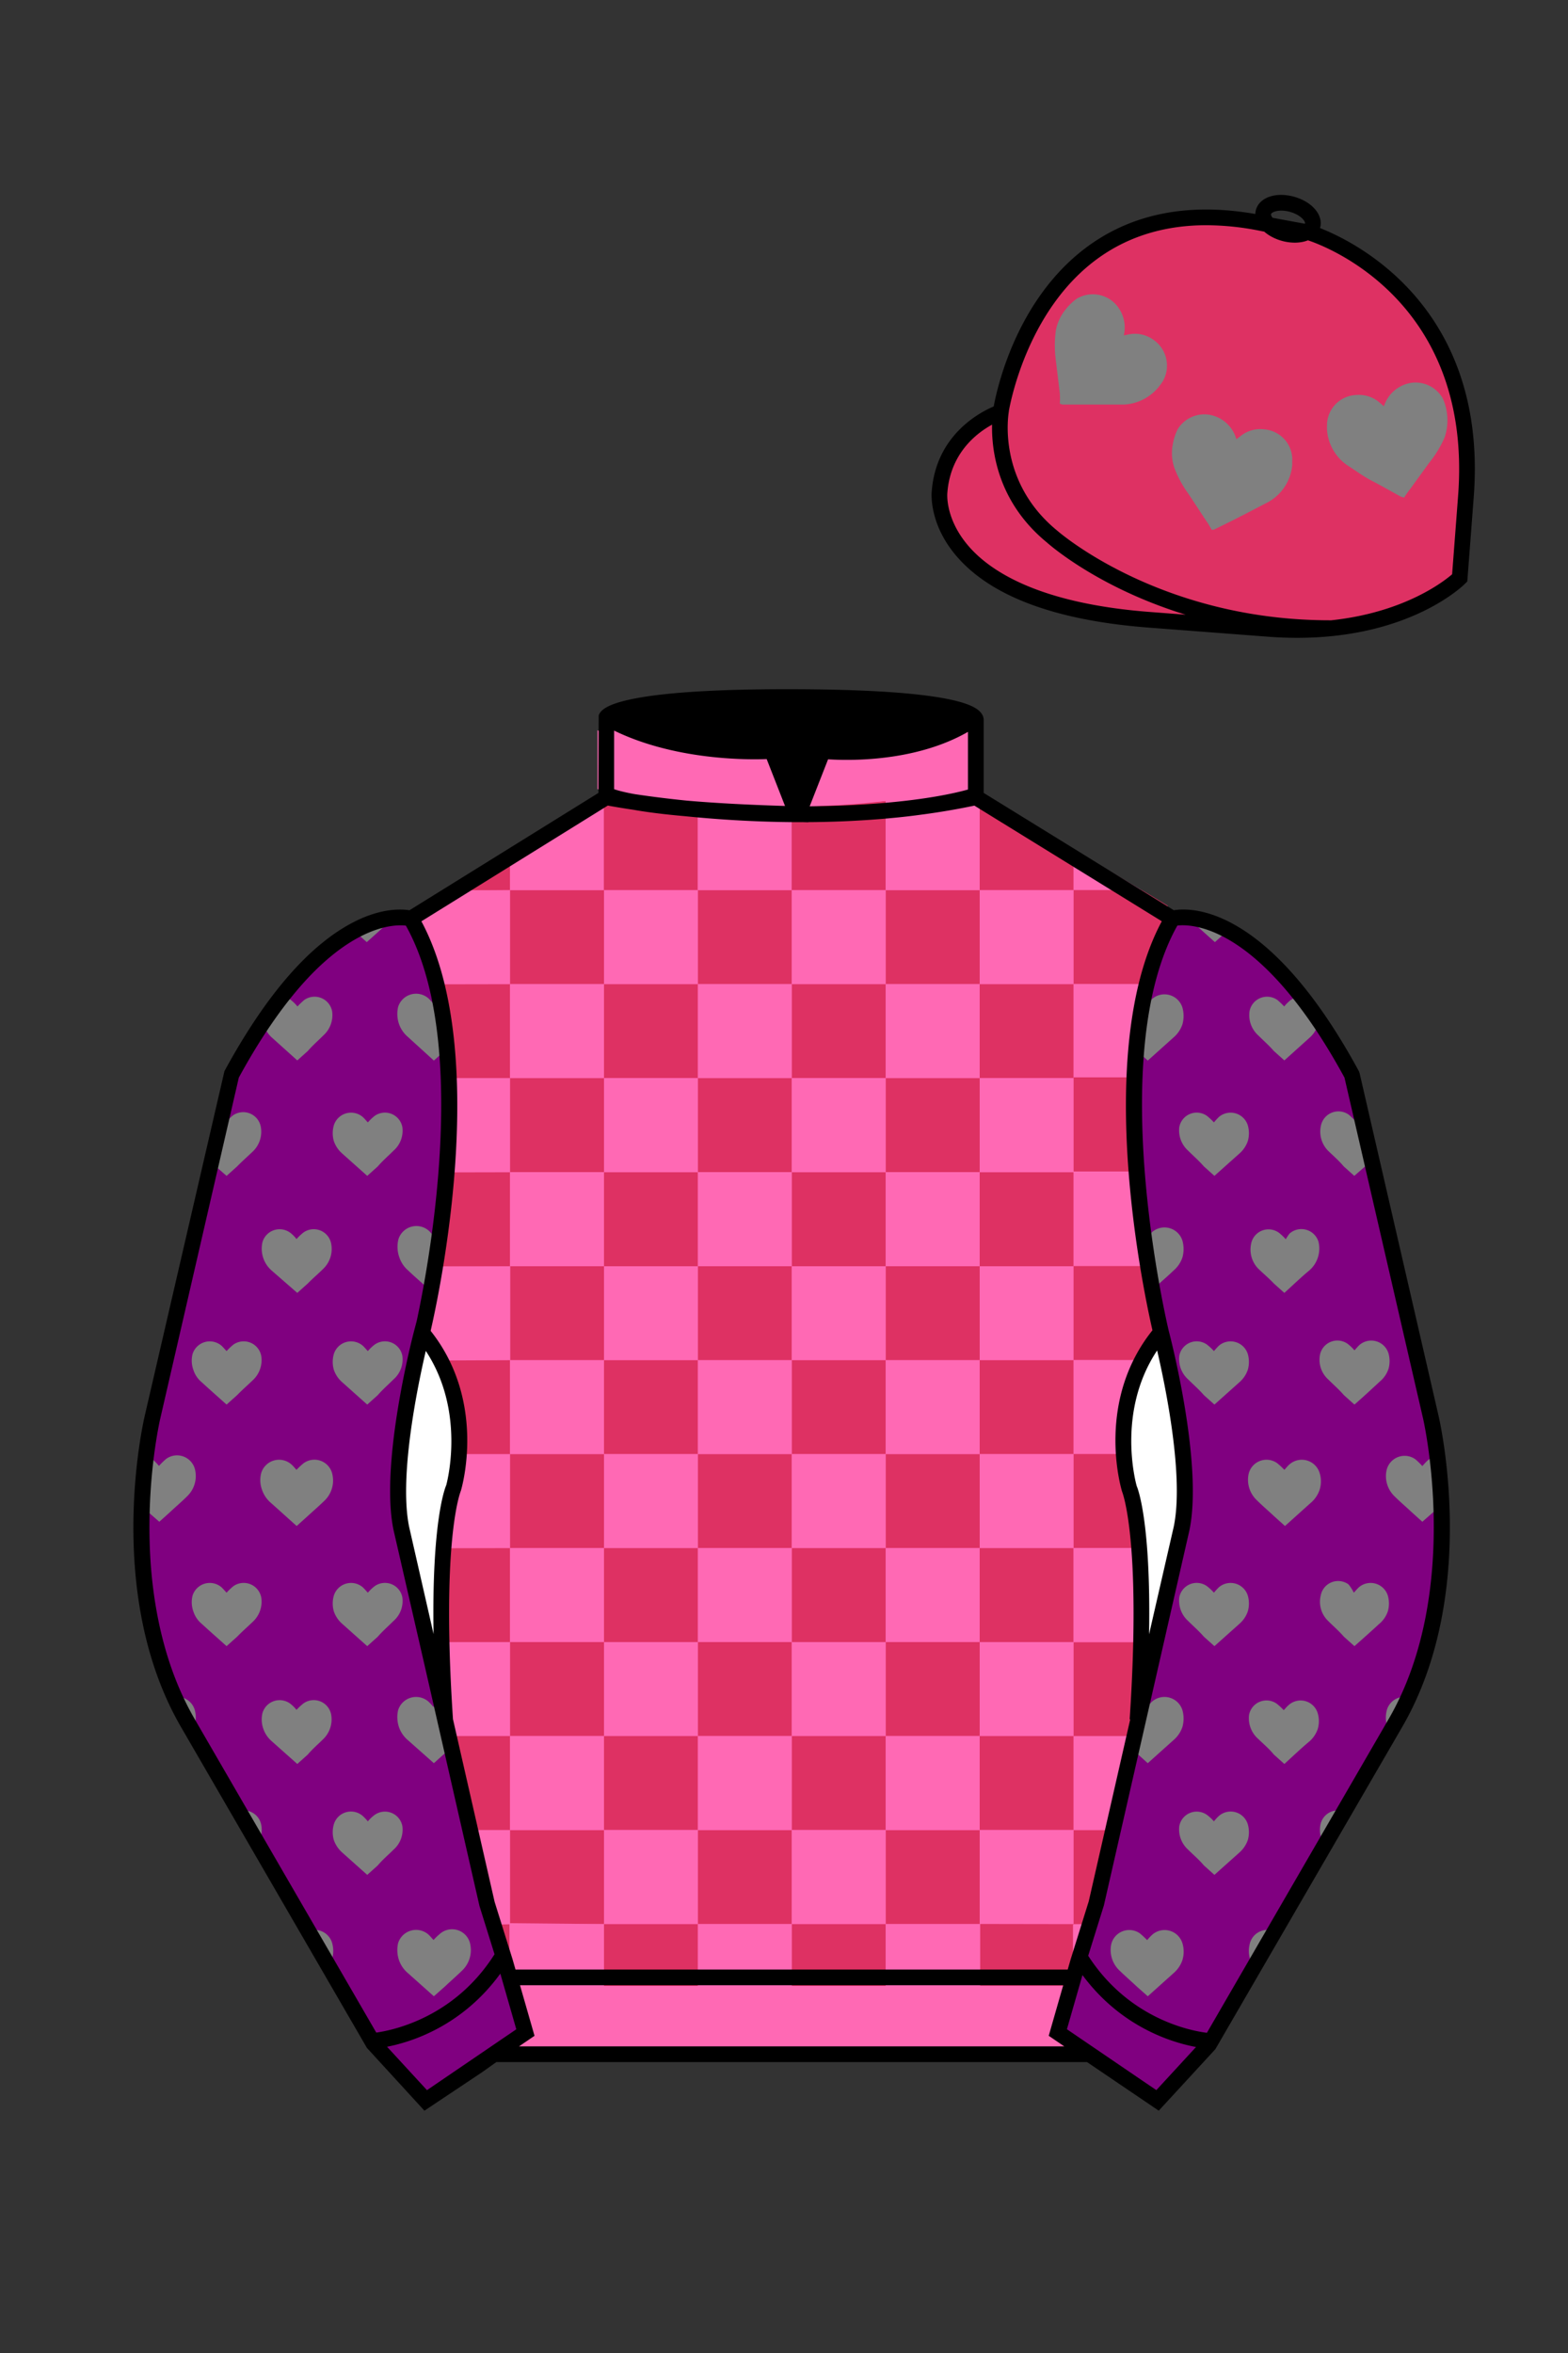 
<svg xmlns="http://www.w3.org/2000/svg" viewBox="0 0 100 150">

	<rect x="0" y="0" width="100" height="150" fill="#333333" stroke="none"/>

	<path d="M74.752 58.99s5.164-1.613 11.451 9.961l5.025 21.795s2.623 11.087-2.232 19.497l-11.869 20.482-3.318 3.605-4.346-2.944H31.484l-1.03.731-3.317 2.213-1.658-1.802-1.659-1.803-5.936-10.241-5.936-10.241c-2.427-4.205-2.985-9.08-2.936-12.902.049-3.823.705-6.595.705-6.595l2.512-10.897 2.512-10.898c3.144-5.787 6.007-8.277 8.084-9.321 2.077-1.043 3.368-.64 3.368-.64l6.228-3.865 6.229-3.865v-5.08s.087-.328 1.571-.655c1.483-.328 4.364-.655 9.95-.655 6.222 0 9.232.368 10.689.737 1.455.369 1.357.737 1.357.737v4.916l12.535 7.73z" fill="#ff69b4"></path>

<defs><style>.cls-1{fill:#fff;}</style></defs><polygon points="32.53 54.11 32.53 56.75 28.27 56.75 32.53 54.11" fill="#DE3163"></polygon><polygon points="38.52 50.76 38.52 56.75 32.53 56.75 32.53 54.11 37.94 50.76 38.52 50.76" fill="#ff69b4"></polygon><path d="M32.53,56.75v6H27.16a15.11,15.11,0,0,0-.63-2V57.83l1-.64.05,0,.66-.41Z" fill="#ff69b4"></path><rect x="32.53" y="56.75" width="5.99" height="5.99" fill="#DE3163"></rect><path d="M32.53,62.74v6H28c0-.8-.08-1.6-.16-2.38,0-.12,0-.23-.05-.35a24.09,24.09,0,0,0-.59-3.26Z" fill="#DE3163"></path><rect x="32.53" y="62.74" width="5.99" height="5.99" fill="#ff69b4"></rect><path d="M32.53,68.73v6H27.82a49.55,49.55,0,0,0,.14-6Z" fill="#ff69b4"></path><rect x="32.53" y="68.73" width="5.99" height="5.99" fill="#DE3163"></rect><path d="M32.53,74.73v6H27.08c.25-1.53.52-3.38.69-5.4l0-.37c0-.07,0-.14,0-.22Z" fill="#DE3163"></path><rect x="32.53" y="74.73" width="5.99" height="5.99" fill="#ff69b4"></rect><path d="M32.53,80.72v6h-5l-.15-.25a9.64,9.64,0,0,0-.88-1.53V83.69c0-.17.08-.37.12-.59s0-.15,0-.23l.15-.77v0c.07-.41.15-.86.23-1.35Z" fill="#ff69b4"></path><rect x="32.53" y="80.72" width="0.01" height="5.99" fill="#DE3163"></rect><rect x="32.54" y="80.72" width="5.98" height="5.99" fill="#DE3163"></rect><rect x="32.53" y="80.72" width="0.01" height="5.99" fill="#ff69b4"></rect><path d="M32.53,86.71v6H28.81a12.66,12.66,0,0,0-.17-2.91,0,0,0,0,0,0,0,10,10,0,0,0-1.07-3.07Z" fill="#DE3163"></path><rect x="32.53" y="86.71" width="5.99" height="5.99" fill="#ff69b4"></rect><path d="M32.53,92.7v6H27.85a16.89,16.89,0,0,1,.65-4,10.3,10.3,0,0,0,.31-2Z" fill="#ff69b4"></path><rect x="32.53" y="92.7" width="5.99" height="5.99" fill="#DE3163"></rect><path d="M32.53,98.69v6h-5c0-.27.05-.54.07-.81l.08.33c0-.47,0-.91,0-1.34,0-.21,0-.41,0-.61v-.2c0-1.33.07-2.44.15-3.36Z" fill="#DE3163"></path><rect x="32.53" y="98.69" width="5.99" height="5.99" fill="#ff69b4"></rect><path d="M32.53,104.68v6H28l-.34-1.48-.59-2.57a11.12,11.12,0,0,0,.45-1.94Z" fill="#ff69b4"></path><rect x="32.53" y="104.68" width="5.99" height="5.99" fill="#DE3163"></rect><polygon points="32.53 110.67 32.53 116.67 29.41 116.67 28.53 112.83 28.31 111.86 28.04 110.71 28.03 110.67 32.53 110.67" fill="#DE3163"></polygon><rect x="32.53" y="110.67" width="5.99" height="5.99" fill="#ff69b4"></rect><polygon points="32.53 116.67 32.53 122.66 30.91 122.66 30.5 121.4 29.72 118.03 29.69 117.89 29.41 116.67 32.53 116.67" fill="#ff69b4"></polygon><rect x="32.53" y="116.67" width="5.99" height="5.99" fill="#DE3163"></rect><path d="M32.53,122.67v4h-.4l-.22-.77,0,0a10.31,10.31,0,0,0-.35-1.27v0l-.63-1.92Z" fill="#DE3163"></path><path d="M38.52,122.66v3.94H33v0l-.51,0v-4Z" fill="#ff69b4"></path><path d="M44.51,51.05v5.7h-6v-6h3.31C42.61,50.86,43.51,51,44.51,51.05Z" fill="#DE3163"></path><path d="M50.5,51.4v5.35h-6v-5.7c1.6.15,3.46.28,5.47.31h0Z" fill="#ff69b4"></path><rect x="38.52" y="56.75" width="5.99" height="5.99" fill="#ff69b4"></rect><rect x="44.51" y="56.75" width="5.99" height="5.99" fill="#DE3163"></rect><rect x="38.52" y="62.74" width="5.99" height="5.99" fill="#DE3163"></rect><rect x="44.51" y="62.74" width="5.99" height="5.99" fill="#ff69b4"></rect><rect x="38.52" y="68.73" width="5.99" height="5.99" fill="#ff69b4"></rect><rect x="44.51" y="68.73" width="5.99" height="5.99" fill="#DE3163"></rect><rect x="38.52" y="74.73" width="5.99" height="5.99" fill="#DE3163"></rect><rect x="44.51" y="74.73" width="5.99" height="5.99" fill="#ff69b4"></rect><rect x="38.52" y="80.72" width="5.99" height="5.99" fill="#ff69b4"></rect><rect x="44.51" y="80.72" width="5.99" height="5.99" fill="#DE3163"></rect><rect x="38.52" y="86.71" width="5.99" height="5.99" fill="#DE3163"></rect><rect x="44.51" y="86.71" width="5.99" height="5.99" fill="#ff69b4"></rect><rect x="38.52" y="92.7" width="5.99" height="5.99" fill="#ff69b4"></rect><rect x="44.51" y="92.7" width="5.99" height="5.99" fill="#DE3163"></rect><rect x="38.52" y="98.69" width="5.99" height="5.99" fill="#DE3163"></rect><rect x="44.51" y="98.69" width="5.99" height="5.99" fill="#ff69b4"></rect><rect x="38.52" y="104.68" width="5.99" height="5.99" fill="#ff69b4"></rect><rect x="44.51" y="104.68" width="5.99" height="5.99" fill="#DE3163"></rect><rect x="38.52" y="110.67" width="5.99" height="5.99" fill="#DE3163"></rect><rect x="44.51" y="110.67" width="5.99" height="5.99" fill="#ff69b4"></rect><rect x="38.52" y="116.67" width="5.99" height="5.99" fill="#ff69b4"></rect><rect x="44.51" y="116.67" width="5.99" height="5.99" fill="#DE3163"></rect><rect x="38.52" y="122.66" width="5.99" height="3.94" fill="#DE3163"></rect><rect x="44.51" y="122.66" width="5.99" height="3.94" fill="#ff69b4"></rect><path d="M56.49,51.06v5.69h-6V51.4c.3,0,.6,0,.9,0A8.31,8.31,0,0,0,53,51.27C54.3,51.23,55.47,51.15,56.49,51.06Z" fill="#DE3163"></path><path d="M62.48,50.76v6h-6V51.06c1-.09,1.85-.19,2.57-.3Z" fill="#ff69b4"></path><rect x="50.5" y="56.75" width="5.99" height="5.99" fill="#ff69b4"></rect><rect x="56.49" y="56.75" width="5.99" height="5.99" fill="#DE3163"></rect><rect x="50.5" y="62.74" width="5.99" height="5.99" fill="#DE3163"></rect><rect x="56.49" y="62.74" width="5.99" height="5.99" fill="#ff69b4"></rect><rect x="50.5" y="68.73" width="5.99" height="5.99" fill="#ff69b4"></rect><rect x="56.49" y="68.73" width="5.99" height="5.99" fill="#DE3163"></rect><rect x="50.5" y="74.73" width="5.99" height="5.99" fill="#DE3163"></rect><rect x="56.49" y="74.73" width="5.99" height="5.99" fill="#ff69b4"></rect><rect x="50.5" y="80.72" width="5.99" height="5.99" fill="#ff69b4"></rect><rect x="56.49" y="80.72" width="5.99" height="5.99" fill="#DE3163"></rect><rect x="50.5" y="86.71" width="5.99" height="5.99" fill="#DE3163"></rect><rect x="56.49" y="86.71" width="5.99" height="5.99" fill="#ff69b4"></rect><rect x="50.5" y="92.7" width="5.99" height="5.99" fill="#ff69b4"></rect><rect x="56.49" y="92.7" width="5.99" height="5.99" fill="#DE3163"></rect><rect x="50.5" y="98.69" width="5.99" height="5.99" fill="#DE3163"></rect><rect x="56.49" y="98.69" width="5.99" height="5.99" fill="#ff69b4"></rect><rect x="50.5" y="104.68" width="5.99" height="5.99" fill="#ff69b4"></rect><rect x="56.49" y="104.68" width="5.99" height="5.99" fill="#DE3163"></rect><rect x="50.5" y="110.67" width="5.99" height="5.99" fill="#DE3163"></rect><rect x="56.49" y="110.67" width="5.99" height="5.99" fill="#ff69b4"></rect><rect x="50.5" y="116.67" width="5.99" height="5.99" fill="#ff69b4"></rect><rect x="56.49" y="116.67" width="5.99" height="5.99" fill="#DE3163"></rect><rect x="50.5" y="122.66" width="5.99" height="3.94" fill="#DE3163"></rect><rect x="56.49" y="122.66" width="5.99" height="3.94" fill="#ff69b4"></rect><polygon points="68.47 54.15 68.47 56.75 62.48 56.75 62.48 50.76 62.8 50.76 68.47 54.15" fill="#DE3163"></polygon><polygon points="72.81 56.75 68.47 56.75 68.47 54.15 72.81 56.75" fill="#ff69b4"></polygon><rect x="62.48" y="56.75" width="5.99" height="5.99" fill="#ff69b4"></rect><path d="M74.47,57.74v2.55a16.82,16.82,0,0,0-.85,2.45H68.47v-6h4.34l.12.07.47.28Z" fill="#DE3163"></path><rect x="62.48" y="62.74" width="5.99" height="5.99" fill="#DE3163"></rect><path d="M73.62,62.74c-.06.23-.12.46-.17.69a22.83,22.83,0,0,0-.4,2.27c0,.26-.07.53-.1.8-.06.55-.11,1.11-.14,1.68,0,.18,0,.37,0,.55H68.47v-6Z" fill="#ff69b4"></path><rect x="62.48" y="68.73" width="5.99" height="5.99" fill="#ff69b4"></rect><path d="M72.9,74.68v0H68.47v-6h4.32A47,47,0,0,0,72.9,74.68Z" fill="#DE3163"></path><rect x="62.48" y="74.73" width="5.99" height="5.99" fill="#DE3163"></rect><path d="M73.59,80.72H68.47v-6H72.9v.11C73.06,77,73.33,79.06,73.59,80.72Z" fill="#ff69b4"></path><rect x="62.48" y="80.72" width="5.98" height="5.99" fill="#ff69b4"></rect><rect x="68.46" y="80.72" width="0.01" height="5.99" fill="#DE3163"></rect><path d="M74.44,85.05a12.17,12.17,0,0,0-.63,1.11.18.18,0,0,1,0-.06h0c-.14.2-.26.41-.38.61H68.47v-6h5.12c.09.62.19,1.19.28,1.7s.23,1.18.31,1.58h0l.12.54.08.36A1.24,1.24,0,0,1,74.44,85.05Z" fill="#DE3163"></path><rect x="68.46" y="80.72" width="0.01" height="5.99" fill="#ff69b4"></rect><rect x="62.48" y="86.71" width="5.99" height="5.99" fill="#DE3163"></rect><path d="M73.42,86.71a9.37,9.37,0,0,0-1.06,2.88h0a11.89,11.89,0,0,0-.19,3.11H68.47v-6Z" fill="#ff69b4"></path><rect x="62.48" y="92.7" width="5.99" height="5.99" fill="#ff69b4"></rect><path d="M73.16,98.69H68.47v-6h3.69a12.3,12.3,0,0,0,.34,2.1A16,16,0,0,1,73.16,98.69Z" fill="#DE3163"></path><rect x="62.48" y="98.69" width="5.98" height="5.99" fill="#DE3163"></rect><rect x="68.46" y="98.69" width="0.01" height="5.99" fill="#ff69b4"></rect><path d="M73.3,102.86v1.19h0c0,.21-.05.42-.07.63H68.47v-6h4.68C73.23,99.78,73.29,101.15,73.3,102.86Z" fill="#ff69b4"></path><rect x="68.46" y="98.69" width="0.01" height="5.99" fill="#DE3163"></rect><rect x="62.48" y="104.68" width="5.99" height="5.99" fill="#ff69b4"></rect><path d="M73.44,107.81l-.44,2h-.08l-.2.88H68.47v-6h4.76a10.24,10.24,0,0,0,0,1.66A11.56,11.56,0,0,0,73.44,107.81Z" fill="#DE3163"></path><rect x="62.48" y="110.67" width="5.99" height="5.99" fill="#DE3163"></rect><polygon points="72.72 110.67 72.61 111.14 72.61 111.16 71.34 116.67 68.47 116.67 68.47 110.67 72.72 110.67" fill="#ff69b4"></polygon><rect x="62.48" y="116.67" width="5.99" height="5.99" fill="#ff69b4"></rect><polygon points="71.34 116.67 70.92 118.47 70.2 121.6 69.86 122.66 68.47 122.66 68.47 116.67 71.34 116.67" fill="#DE3163"></polygon><path d="M68.47,122.66v3.93l-.5,0c-.16,0-.31,0-.46,0h-5v-3.94Z" fill="#DE3163"></path><path d="M69.26,124.54l0,0h0a9.61,9.61,0,0,0-.36,1.3l-.06-.08-.21.86h-.2v-3.93h1.39Z" fill="#ff69b4"></path>
<g id="CAP">
	<path fill="#DE3163" d="M83.483 14.819s11.045 3.167 10.006 16.831l-.299 3.929-.098 1.266s-3.854 3.878-12.191 3.244l-7.594-.578c-14.146-1.076-13.389-8.132-13.389-8.132.299-3.929 3.901-5.104 3.901-5.104s2.192-14.981 16.72-12.033l.391.107 2.553.47z"></path>
<g id="FIVE_HEARTS" data-name="FIVE HEARTS"><path d="M77.28,33.77c-.12-.19-.22-.39-.35-.56L75.8,31.49a6.88,6.88,0,0,1-.92-1.71,2.94,2.94,0,0,1-.07-1.53,3.27,3.27,0,0,1,.31-.91,2,2,0,0,1,2.11-.88A2.17,2.17,0,0,1,78.85,28l.29-.22a2,2,0,0,1,1.48-.41,1.94,1.94,0,0,1,1.79,2.09,1.52,1.52,0,0,1,0,.21A3,3,0,0,1,80.89,32l-1.6.83c-.63.32-1.26.64-1.89.94Z" fill="#808080"></path><path d="M67.59,25.73a4.65,4.65,0,0,0,0-.66L67.34,23a7.08,7.08,0,0,1,0-1.95A3,3,0,0,1,68,19.68a3.27,3.27,0,0,1,.69-.65,2,2,0,0,1,2.28.19,2.18,2.18,0,0,1,.7,2.16l.36-.07a2,2,0,0,1,1.5.33,2,2,0,0,1,.62,2.68l-.12.17a3.05,3.05,0,0,1-2.36,1.3l-1.81,0c-.7,0-1.41,0-2.11,0Z" fill="#808080"></path><path d="M89.34,31.66c-.61-.33-1.23-.69-1.83-1S86.46,30,86,29.71a3,3,0,0,1-1.37-2.32,1.49,1.49,0,0,1,0-.21,1.94,1.94,0,0,1,1.9-2,2,2,0,0,1,1.45.48l.28.24a2.19,2.19,0,0,1,1.7-1.49,2,2,0,0,1,2.06,1,3.42,3.42,0,0,1,.12,2.45,6.87,6.87,0,0,1-1,1.65l-1.21,1.67a5.71,5.71,0,0,0-.38.54Z" fill="#808080"></path></g></g>

	<path fill="#800080" d="M27.109 134.103l2.913-1.944 1.434-.999 2.014-1.385-1.298-4.521-1.154-3.698-5.45-23.896c-.876-4.191 1.314-12.492 1.314-12.492s4.328-17.817-.715-26.405c0 0-5.164-1.613-11.452 9.961L9.69 90.519s-2.623 11.088 2.231 19.498l11.871 20.482 3.317 3.604"></path>


	<path fill="#800080" d="M73.785 134.1l-2.912-1.944-1.434-1-2.014-1.384 1.297-4.521 1.154-3.698 5.451-23.896c.875-4.191-1.314-12.493-1.314-12.493s-4.328-17.816.715-26.404c0 0 5.164-1.613 11.451 9.961l5.025 21.795s2.623 11.087-2.232 19.497l-11.869 20.482-3.318 3.605"></path>

<g id="Layer_45" data-name="Layer 45"><path d="M16.17,87.94c-.34.33-.7.64-1.05,1l-.67.6c-.52-.47-1.06-.94-1.58-1.42a1.68,1.68,0,0,1-.54-.8,1.73,1.73,0,0,1-.05-1,1.15,1.15,0,0,1,1.85-.53c.12.11.22.24.32.34a4.17,4.17,0,0,1,.43-.41,1.14,1.14,0,0,1,1.78.71A1.74,1.74,0,0,1,16.17,87.94Z" fill="#808080"></path><path d="M25.09,87.94c-.33.33-.69.64-1,1l-.67.6-1.59-1.42a1.84,1.84,0,0,1-.54-.8,1.81,1.81,0,0,1,0-1,1.15,1.15,0,0,1,1.85-.53c.12.11.22.24.32.34a2.8,2.8,0,0,1,.43-.41,1.13,1.13,0,0,1,1.77.71A1.69,1.69,0,0,1,25.09,87.94Z" fill="#808080"></path><path d="M20.63,80.87c-.33.33-.69.63-1,.95l-.67.6L17.33,81a1.85,1.85,0,0,1-.59-1.82,1.14,1.14,0,0,1,1.85-.53,2,2,0,0,1,.32.34,3.32,3.32,0,0,1,.43-.41,1.13,1.13,0,0,1,1.78.7A1.75,1.75,0,0,1,20.63,80.87Z" fill="#808080"></path><path d="M28,78.52c-.14,1.68-.27,2.79-.27,2.79l-.23,1c-.49-.44-1-.87-1.47-1.32a1.89,1.89,0,0,1-.56-.83A2,2,0,0,1,25.41,79a1.2,1.2,0,0,1,1.93-.55c.12.11.23.25.33.35C27.78,78.73,27.87,78.62,28,78.52Z" fill="#808080"></path><path d="M12,80.8l.43-1.88a.88.88,0,0,1,.07.23A1.8,1.8,0,0,1,12,80.8Z" fill="#808080"></path><path d="M16.17,73.36c-.34.33-.7.64-1.05,1l-.67.6-1-.87.42-1.83.25-1.06.3.32a5.6,5.6,0,0,1,.43-.41,1.14,1.14,0,0,1,1.78.71A1.74,1.74,0,0,1,16.17,73.36Z" fill="#808080"></path><path d="M25.09,73.36c-.33.33-.69.64-1,1l-.67.6-1.59-1.42a1.84,1.84,0,0,1-.54-.8,1.81,1.81,0,0,1,0-1,1.15,1.15,0,0,1,1.85-.53c.12.11.22.24.32.34a3.38,3.38,0,0,1,.43-.41,1.13,1.13,0,0,1,1.77.71A1.69,1.69,0,0,1,25.09,73.36Z" fill="#808080"></path><path d="M11.94,95.38c-.35.35-.72.66-1.08,1l-.7.63L9,96H9c.08-1.51.22-2.68.29-3.15a1,1,0,0,1,.52.25c.12.11.23.24.33.35A4.47,4.47,0,0,1,10.6,93a1.18,1.18,0,0,1,1.85.74A1.78,1.78,0,0,1,11.94,95.38Z" fill="#808080"></path><path d="M20.7,95.66c-.35.34-.72.66-1.09,1l-.69.62c-.55-.49-1.11-1-1.65-1.48a1.89,1.89,0,0,1-.56-.83,1.78,1.78,0,0,1-.05-1.07,1.19,1.19,0,0,1,1.92-.55c.13.11.23.25.33.35a4.55,4.55,0,0,1,.45-.42A1.17,1.17,0,0,1,21.2,94,1.78,1.78,0,0,1,20.7,95.66Z" fill="#808080"></path><path d="M16.45,117.54l-1.23-2.08a1.13,1.13,0,0,1,1.44.87A1.73,1.73,0,0,1,16.45,117.54Z" fill="#808080"></path><path d="M25.09,117.92c-.33.33-.69.63-1,1l-.67.6-1.59-1.42a1.9,1.9,0,0,1-.54-.8,1.81,1.81,0,0,1,0-1,1.14,1.14,0,0,1,1.85-.53,3.4,3.4,0,0,1,.32.34,2.4,2.4,0,0,1,.43-.41,1.13,1.13,0,0,1,1.77.71A1.69,1.69,0,0,1,25.09,117.92Z" fill="#808080"></path><path d="M20.63,110.85c-.33.33-.69.63-1,1l-.67.6L17.33,111a1.84,1.84,0,0,1-.54-.8,1.77,1.77,0,0,1-.05-1,1.14,1.14,0,0,1,1.85-.53,2.45,2.45,0,0,1,.32.33,4.07,4.07,0,0,1,.43-.4,1.13,1.13,0,0,1,1.78.7A1.75,1.75,0,0,1,20.63,110.85Z" fill="#808080"></path><path d="M28.75,111.43l-.38.34-.7.63L26,110.92a1.89,1.89,0,0,1-.56-.83,2,2,0,0,1-.05-1.07,1.2,1.2,0,0,1,1.93-.55c.12.11.23.24.33.35a3.11,3.11,0,0,1,.41-.4Z" fill="#808080"></path><path d="M12.24,110.39a22.17,22.17,0,0,1-1.14-2.2,1.16,1.16,0,0,1,1.35.94A1.76,1.76,0,0,1,12.24,110.39Z" fill="#808080"></path><path d="M16.17,103.34c-.34.33-.7.64-1.05,1l-.67.6c-.52-.47-1.06-.94-1.58-1.42a1.68,1.68,0,0,1-.54-.8,1.73,1.73,0,0,1-.05-1,1.15,1.15,0,0,1,1.85-.53c.12.11.22.24.32.34a4.17,4.17,0,0,1,.43-.41,1.14,1.14,0,0,1,1.78.71A1.74,1.74,0,0,1,16.17,103.34Z" fill="#808080"></path><path d="M25.09,103.34c-.33.33-.69.64-1,1l-.67.6-1.59-1.42a1.84,1.84,0,0,1-.54-.8,1.81,1.81,0,0,1,0-1,1.15,1.15,0,0,1,1.85-.53c.12.11.22.24.32.34a2.8,2.8,0,0,1,.43-.41,1.13,1.13,0,0,1,1.77.71A1.69,1.69,0,0,1,25.09,103.34Z" fill="#808080"></path><path d="M29.45,125.64c-.35.34-.72.66-1.08,1l-.7.62L26,125.77a1.89,1.89,0,0,1-.56-.83,2,2,0,0,1-.05-1.07,1.2,1.2,0,0,1,1.93-.55c.12.11.23.25.33.35a4.42,4.42,0,0,1,.44-.42A1.18,1.18,0,0,1,30,124,1.8,1.8,0,0,1,29.45,125.64Z" fill="#808080"></path><path d="M30.13,117.68l0-.09a2.11,2.11,0,0,1-.1-.5Z" fill="#808080"></path><path d="M21,125.29l-1-1.73-.28-.48a1.16,1.16,0,0,1,1.49.9A1.79,1.79,0,0,1,21,125.29Z" fill="#808080"></path><path d="M20.63,66c-.33.33-.69.64-1,1l-.67.6-1.59-1.43a1.84,1.84,0,0,1-.54-.8.36.36,0,0,1,0-.1h0c.37-.55.79-1.14,1.23-1.71a1,1,0,0,1,.59.27,2.45,2.45,0,0,1,.32.33,5.6,5.6,0,0,1,.43-.41,1.14,1.14,0,0,1,1.78.71A1.74,1.74,0,0,1,20.63,66Z" fill="#808080"></path><path d="M28.35,67h0l-.68.61L26,66.09a1.89,1.89,0,0,1-.56-.83,2,2,0,0,1-.05-1.07,1.2,1.2,0,0,1,1.93-.55c.12.11.23.24.33.35.08-.08.16-.17.25-.25A25.26,25.26,0,0,1,28.35,67Z" fill="#808080"></path><path d="M25.06,58.54c-.32.32-.67.62-1,.92l-.67.6-.93-.83A5.15,5.15,0,0,1,25.06,58.54Z" fill="#808080"></path><path d="M84.71,87.94c.33.33.69.64,1,1l.67.6C87,89,87.48,88.55,88,88.07a1.78,1.78,0,0,0,.55-.8,1.81,1.81,0,0,0,0-1,1.15,1.15,0,0,0-1.85-.53c-.12.11-.22.24-.32.34a2.8,2.8,0,0,0-.43-.41,1.13,1.13,0,0,0-1.77.71A1.69,1.69,0,0,0,84.71,87.94Z" fill="#808080"></path><path d="M75.78,87.94c.33.33.69.64,1,1l.67.6,1.59-1.42a1.84,1.84,0,0,0,.54-.8,1.81,1.81,0,0,0,0-1,1.15,1.15,0,0,0-1.85-.53,4.57,4.57,0,0,0-.31.34,3.44,3.44,0,0,0-.44-.41,1.13,1.13,0,0,0-1.77.71A1.74,1.74,0,0,0,75.78,87.94Z" fill="#808080"></path><path d="M80.24,80.87c.34.33.7.63,1,.95l.67.6c.53-.48,1.07-1,1.59-1.43a1.85,1.85,0,0,0,.59-1.82,1.14,1.14,0,0,0-1.85-.53A3.4,3.4,0,0,0,82,79a3.32,3.32,0,0,0-.43-.41,1.13,1.13,0,0,0-1.78.7A1.75,1.75,0,0,0,80.24,80.87Z" fill="#808080"></path><path d="M72.88,78.52c.14,1.68.27,2.79.27,2.79l.23,1c.49-.44,1-.87,1.47-1.32a1.89,1.89,0,0,0,.56-.83,2,2,0,0,0,0-1.07,1.2,1.2,0,0,0-1.93-.55c-.12.11-.23.25-.33.35C73.09,78.73,73,78.62,72.88,78.52Z" fill="#808080"></path><path d="M88.92,80.8l-.43-1.88a.88.88,0,0,0-.07.23A1.8,1.8,0,0,0,88.92,80.8Z" fill="#808080"></path><path d="M84.7,73.36c.34.33.7.64,1,1l.67.6,1-.87L87,72.21l-.25-1.06-.3.32a5.6,5.6,0,0,0-.43-.41,1.14,1.14,0,0,0-1.78.71A1.74,1.74,0,0,0,84.7,73.36Z" fill="#808080"></path><path d="M75.78,73.36c.33.33.69.64,1,1l.67.6,1.59-1.42a1.84,1.84,0,0,0,.54-.8,1.81,1.81,0,0,0,0-1,1.15,1.15,0,0,0-1.85-.53,4.57,4.57,0,0,0-.31.34,4.35,4.35,0,0,0-.44-.41,1.13,1.13,0,0,0-1.77.71A1.74,1.74,0,0,0,75.78,73.36Z" fill="#808080"></path><path d="M88.93,95.38c.35.35.72.66,1.08,1l.7.63,1.14-1h0c-.08-1.51-.22-2.68-.29-3.15a1,1,0,0,0-.52.25c-.12.11-.23.24-.33.35a4.47,4.47,0,0,0-.44-.43,1.18,1.18,0,0,0-1.85.74A1.78,1.78,0,0,0,88.93,95.38Z" fill="#808080"></path><path d="M80.18,95.66c.34.34.72.66,1.08,1l.69.62c.55-.49,1.11-1,1.65-1.48a1.89,1.89,0,0,0,.56-.83,1.78,1.78,0,0,0,0-1.07,1.19,1.19,0,0,0-1.92-.55c-.13.11-.23.25-.33.35a4.55,4.55,0,0,0-.45-.42,1.17,1.17,0,0,0-1.84.74A1.79,1.79,0,0,0,80.18,95.66Z" fill="#808080"></path><path d="M84.42,117.54l1.23-2.08a1.13,1.13,0,0,0-1.44.87A1.73,1.73,0,0,0,84.42,117.54Z" fill="#808080"></path><path d="M75.78,117.92c.33.33.69.63,1,1l.67.6,1.59-1.42a1.9,1.9,0,0,0,.54-.8,1.81,1.81,0,0,0,0-1,1.14,1.14,0,0,0-1.85-.53,2.45,2.45,0,0,0-.31.34,2.85,2.85,0,0,0-.44-.41,1.13,1.13,0,0,0-1.77.71A1.74,1.74,0,0,0,75.78,117.92Z" fill="#808080"></path><path d="M80.24,110.85c.34.33.7.63,1,1l.67.6c.53-.48,1.07-1,1.59-1.43a1.84,1.84,0,0,0,.54-.8,1.77,1.77,0,0,0,0-1,1.14,1.14,0,0,0-1.85-.53c-.12.1-.22.23-.32.33a4.07,4.07,0,0,0-.43-.4,1.13,1.13,0,0,0-1.78.7A1.75,1.75,0,0,0,80.24,110.85Z" fill="#808080"></path><path d="M72.12,111.43l.38.34.7.63,1.65-1.48a1.89,1.89,0,0,0,.56-.83,2,2,0,0,0,0-1.07,1.2,1.2,0,0,0-1.93-.55c-.12.11-.23.24-.33.35a3.11,3.11,0,0,0-.41-.4Z" fill="#808080"></path><path d="M88.63,110.39a22.17,22.17,0,0,0,1.14-2.2,1.16,1.16,0,0,0-1.35.94A1.76,1.76,0,0,0,88.63,110.39Z" fill="#808080"></path><path d="M84.71,103.34c.33.33.69.64,1,1l.67.6c.53-.47,1.06-.94,1.58-1.42a1.78,1.78,0,0,0,.55-.8,1.81,1.81,0,0,0,0-1,1.15,1.15,0,0,0-1.85-.53c-.12.11-.22.24-.32.34A2.8,2.8,0,0,0,86,101a1.13,1.13,0,0,0-1.77.71A1.69,1.69,0,0,0,84.71,103.34Z" fill="#808080"></path><path d="M75.78,103.34c.33.33.69.64,1,1l.67.6,1.59-1.42a1.84,1.84,0,0,0,.54-.8,1.81,1.81,0,0,0,0-1,1.15,1.15,0,0,0-1.85-.53,4.57,4.57,0,0,0-.31.34,3.44,3.44,0,0,0-.44-.41,1.13,1.13,0,0,0-1.77.71A1.74,1.74,0,0,0,75.78,103.34Z" fill="#808080"></path><path d="M71.42,125.64c.35.34.72.66,1.08,1l.7.62,1.65-1.48a1.89,1.89,0,0,0,.56-.83,1.86,1.86,0,0,0,0-1.07,1.19,1.19,0,0,0-1.92-.55,3.46,3.46,0,0,0-.33.35,6,6,0,0,0-.45-.42,1.18,1.18,0,0,0-1.85.73A1.8,1.8,0,0,0,71.42,125.64Z" fill="#808080"></path><path d="M70.74,117.68l0-.09a2.11,2.11,0,0,0,.1-.5Z" fill="#808080"></path><path d="M79.9,125.29l1-1.73.28-.48a1.16,1.16,0,0,0-1.49.9A1.79,1.79,0,0,0,79.9,125.29Z" fill="#808080"></path><path d="M80.24,66c.33.33.69.64,1,1l.67.6,1.59-1.43a1.84,1.84,0,0,0,.54-.8.36.36,0,0,0,0-.1h0c-.37-.55-.79-1.14-1.23-1.71a1,1,0,0,0-.59.27,2.45,2.45,0,0,0-.32.33,5.6,5.6,0,0,0-.43-.41,1.14,1.14,0,0,0-1.78.71A1.74,1.74,0,0,0,80.24,66Z" fill="#808080"></path><path d="M72.52,67h0l.68.61,1.65-1.48a1.89,1.89,0,0,0,.56-.83,2,2,0,0,0,0-1.07,1.2,1.2,0,0,0-1.93-.55c-.12.11-.23.24-.33.35-.08-.08-.16-.17-.25-.25A25.26,25.26,0,0,0,72.52,67Z" fill="#808080"></path><path d="M75.81,58.54c.32.32.67.62,1,.92l.67.6.93-.83A5.15,5.15,0,0,0,75.81,58.54Z" fill="#808080"></path></g>

	<path fill="#ff69b4" d="M47.835 48.387l1.188 2.979s-8-.104-10.917-1.063v-3.75c0 .001 3.843 2.084 9.729 1.834zm3.948 0l-1.219 3c5.563.094 10.125-1.063 10.125-1.063v-3.688c-3.656 2.033-8.906 1.751-8.906 1.751z"></path>


	<path fill="#fff" d="M25.587 97.434c-.875-4.191 1.313-12.492 1.313-12.492 3.678 4.398 2.014 9.944 2.014 9.944s-1.313 2.917-.525 14.753l-2.802-12.205z"></path>
	<path fill="#fff" d="M75.345 97.434c.877-4.191-1.313-12.492-1.313-12.492-3.678 4.398-2.014 9.944-2.014 9.944s1.313 2.917.525 14.753l2.802-12.205z"></path>
	<path d="M84.819 40.543c-11.27 0-17.779-5.718-18.052-5.961-4.297-3.521-3.444-8.346-3.406-8.55l.982.184c-.033.181-.769 4.457 3.075 7.606.08.071 6.532 5.721 17.403 5.721h.09l.002 1h-.094z
	M82.73 40.661c-.596 0-1.218-.023-1.867-.072l-7.593-.579c-6.005-.457-10.158-2.021-12.344-4.647-1.696-2.038-1.513-3.956-1.504-4.037.271-3.571 3.034-5.027 3.952-5.415.256-1.371 1.571-7.096 6.191-10.343 2.977-2.091 6.7-2.705 11.074-1.816l.423.115 2.559.471c.114.033 11.425 3.44 10.367 17.35l-.411 5.379-.13.13c-.151.154-3.53 3.464-10.717 3.464zm-5.795-26.304c-2.591 0-4.87.677-6.794 2.03-4.813 3.383-5.817 9.896-5.826 9.961l-.045.305-.294.098c-.134.044-3.289 1.132-3.558 4.667-.008.078-.137 1.629 1.303 3.337 1.386 1.645 4.527 3.718 11.625 4.258l7.594.578c7.166.546 10.944-2.356 11.67-2.982l.381-4.997c.977-12.83-9.1-16.144-9.624-16.307l-2.958-.58a17.567 17.567 0 0 0-3.474-.368z
	M82.73 40.661c-.596 0-1.218-.023-1.867-.072l-7.593-.579c-6.005-.457-10.158-2.021-12.344-4.647-1.696-2.038-1.513-3.956-1.504-4.037.271-3.571 3.034-5.027 3.952-5.415.256-1.371 1.571-7.096 6.191-10.343 2.977-2.091 6.7-2.705 11.074-1.816l.423.115 2.559.471c.114.033 11.425 3.44 10.367 17.35l-.411 5.379-.13.13c-.151.154-3.53 3.464-10.717 3.464zm-5.795-26.304c-2.591 0-4.87.677-6.794 2.03-4.813 3.383-5.817 9.896-5.826 9.961l-.045.305-.294.098c-.134.044-3.289 1.132-3.558 4.667-.008.078-.137 1.629 1.303 3.337 1.386 1.645 4.527 3.718 11.625 4.258l7.594.578c7.166.546 10.944-2.356 11.67-2.982l.381-4.997c.977-12.83-9.1-16.144-9.624-16.307l-2.958-.58a17.567 17.567 0 0 0-3.474-.368z
	M82.574 15.469a3.11 3.11 0 0 1-.82-.114c-.686-.19-1.256-.589-1.524-1.066-.169-.299-.215-.613-.132-.908.223-.802 1.273-1.161 2.436-.838.685.189 1.255.587 1.524 1.065.169.299.215.614.132.91-.082.295-.282.54-.58.709-.285.16-.646.242-1.036.242zm-.858-2.042c-.389 0-.63.131-.655.223-.009.033.005.087.039.147.104.185.409.452.922.594.513.143.91.07 1.095-.035.061-.035.101-.074.109-.107l.001-.002c.01-.033-.005-.088-.04-.149-.104-.185-.408-.451-.92-.593a2.105 2.105 0 0 0-.551-.078z
	M73.901 134.551l-7.018-4.773 1.396-4.866 1.157-3.71 5.441-23.858c.839-4.021-1.289-12.173-1.311-12.254-.181-.745-4.32-18.123.767-26.785l.099-.167.184-.057c.229-.071 5.632-1.596 12.04 10.199l.048.126 5.025 21.795c.108.458 2.611 11.375-2.287 19.859L77.51 130.632l-3.609 3.919zm-5.857-5.19l5.701 3.883 2.991-3.249 11.842-20.436c4.696-8.134 2.204-19.022 2.179-19.131l-5.011-21.731c-5.364-9.843-9.742-9.825-10.658-9.696-4.709 8.387-.593 25.667-.55 25.842.088.334 2.206 8.455 1.317 12.714l-5.453 23.905-1.164 3.736-1.194 4.163zM27.069 134.554l-3.671-4.006-11.871-20.482c-4.897-8.485-2.394-19.403-2.284-19.864l5.071-21.919c6.411-11.799 11.813-10.27 12.04-10.199l.185.057.098.167c5.087 8.663.948 26.041.77 26.776-.024.091-2.152 8.245-1.31 12.271l5.448 23.888 1.144 3.661 1.4 4.877-7.02 4.773zm-2.834-4.555l2.99 3.248 5.702-3.883-1.198-4.175-1.151-3.688-5.46-23.934c-.893-4.267 1.227-12.388 1.317-12.731.04-.165 4.155-17.44-.551-25.829-.909-.107-5.339-.069-10.661 9.692l-5.008 21.729c-.026.111-2.519 11.001 2.176 19.136l11.844 20.435z
	M23.777 130.604l-.057-.998c.049-.003 4.939-.348 7.894-5.146l.852.523c-3.237 5.258-8.468 5.609-8.689 5.621z
	M27.903 109.751l-2.805-12.215c-.89-4.259 1.229-12.379 1.319-12.723l.247-.935.621.742c3.807 4.551 2.18 10.171 2.109 10.408-.034.087-1.268 3.124-.505 14.576l-.986.147zm-1.827-12.425l1.575 6.859c-.126-7.325.762-9.403.808-9.505-.004 0 1.317-4.618-1.323-8.591-.54 2.327-1.721 8.062-1.06 11.237zM51.09 52.412c-6.99 0-12.442-1.079-12.523-1.095l.198-.98c.12.025 12.197 2.409 23.363.001l.211.978c-3.813.822-7.727 1.096-11.249 1.096z
	M51.547 52.42l-.754-.02c-10.628-.278-12.238-1.21-12.453-1.394l.65-.76-.325.38.288-.408c.059.036 1.529.871 11.112 1.161l-1.17-2.989c-1.409.054-6.492.059-10.477-2.209l.494-.869c4.315 2.455 10.223 2.065 10.282 2.063l.367-.026 1.986 5.071z
	M50.904 52.404h-.733l1.983-5.065.379.041c.058.007 5.735.577 9.436-2.061l.58.814c-3.475 2.477-8.334 2.363-9.738 2.272L51.638 51.4c7.338-.069 10.418-1.167 10.449-1.178l.344.939c-.139.051-3.485 1.243-11.527 1.243z
	M73.031 109.751l-.986-.146c.762-11.452-.472-14.489-.484-14.519-.092-.295-1.719-5.915 2.088-10.466l.621-.742.246.935c.091.344 2.209 8.465 1.318 12.723l-.002.01-2.801 12.205zm.766-23.661c-2.652 3.985-1.314 8.603-1.3 8.652.027.051.912 2.12.786 9.44l1.573-6.856c.663-3.176-.518-8.911-1.059-11.236zM32.544 125.555h35.971v1H32.544zM77.101 130.604c-.222-.012-5.455-.362-8.689-5.621l.852-.523c2.964 4.818 7.844 5.144 7.893 5.146l-.056.998zM50.949 44.453c9.949 0 11.197 1.295 11.197 1.295-3.447 2.682-9.653 2.065-9.653 2.065l-1.61 3.884-1.652-3.822c-8.023 0-10.431-2.188-10.431-2.188s1.083-1.234 12.149-1.234z
	M73.899 134.553l-4.575-3.1H31.658l-.9.639-3.685 2.459-3.671-4.007-11.871-20.482c-2.565-4.445-3.049-9.609-3.003-13.16.049-3.834.691-6.588.719-6.703l5.071-21.919c2.657-4.891 5.449-8.097 8.299-9.529 1.731-.87 2.992-.805 3.498-.724l12.051-7.479.017-4.93c.111-.418.748-.75 1.947-1.015 2.004-.442 5.388-.667 10.058-.667 5.202 0 8.839.253 10.812.752.907.23 1.427.502 1.636.857a.696.696 0 0 1 .099.391v4.611l12.125 7.479c1.135-.186 6.067-.296 11.799 10.253l.048.126L91.732 90.2c.108.458 2.611 11.375-2.287 19.859L77.51 130.632l-3.611 3.921zm-49.659-4.558l2.99 3.249 4.109-2.791h38.292l4.116 2.789 2.989-3.247 11.842-20.436c4.701-8.143 2.204-19.022 2.179-19.131l-5.011-21.732c-5.95-10.916-10.79-9.678-10.836-9.661l-.212.061-.194-.114-12.771-7.877v-5.079c-.095-.068-.353-.209-.98-.369-1.301-.329-4.189-.722-10.566-.722-5.727 0-8.513.35-9.842.644-.712.157-1.041.303-1.179.382v5.143l-12.887 7.998-.218-.068c-.006-.002-1.155-.315-2.994.609-1.825.917-4.664 3.233-7.837 9.053l-5.008 21.729c-.007.03-.645 2.771-.692 6.489-.044 3.425.417 8.398 2.869 12.646l11.841 20.435zm14.835-83.971z
	" fill="#000000"></path>

</svg>
